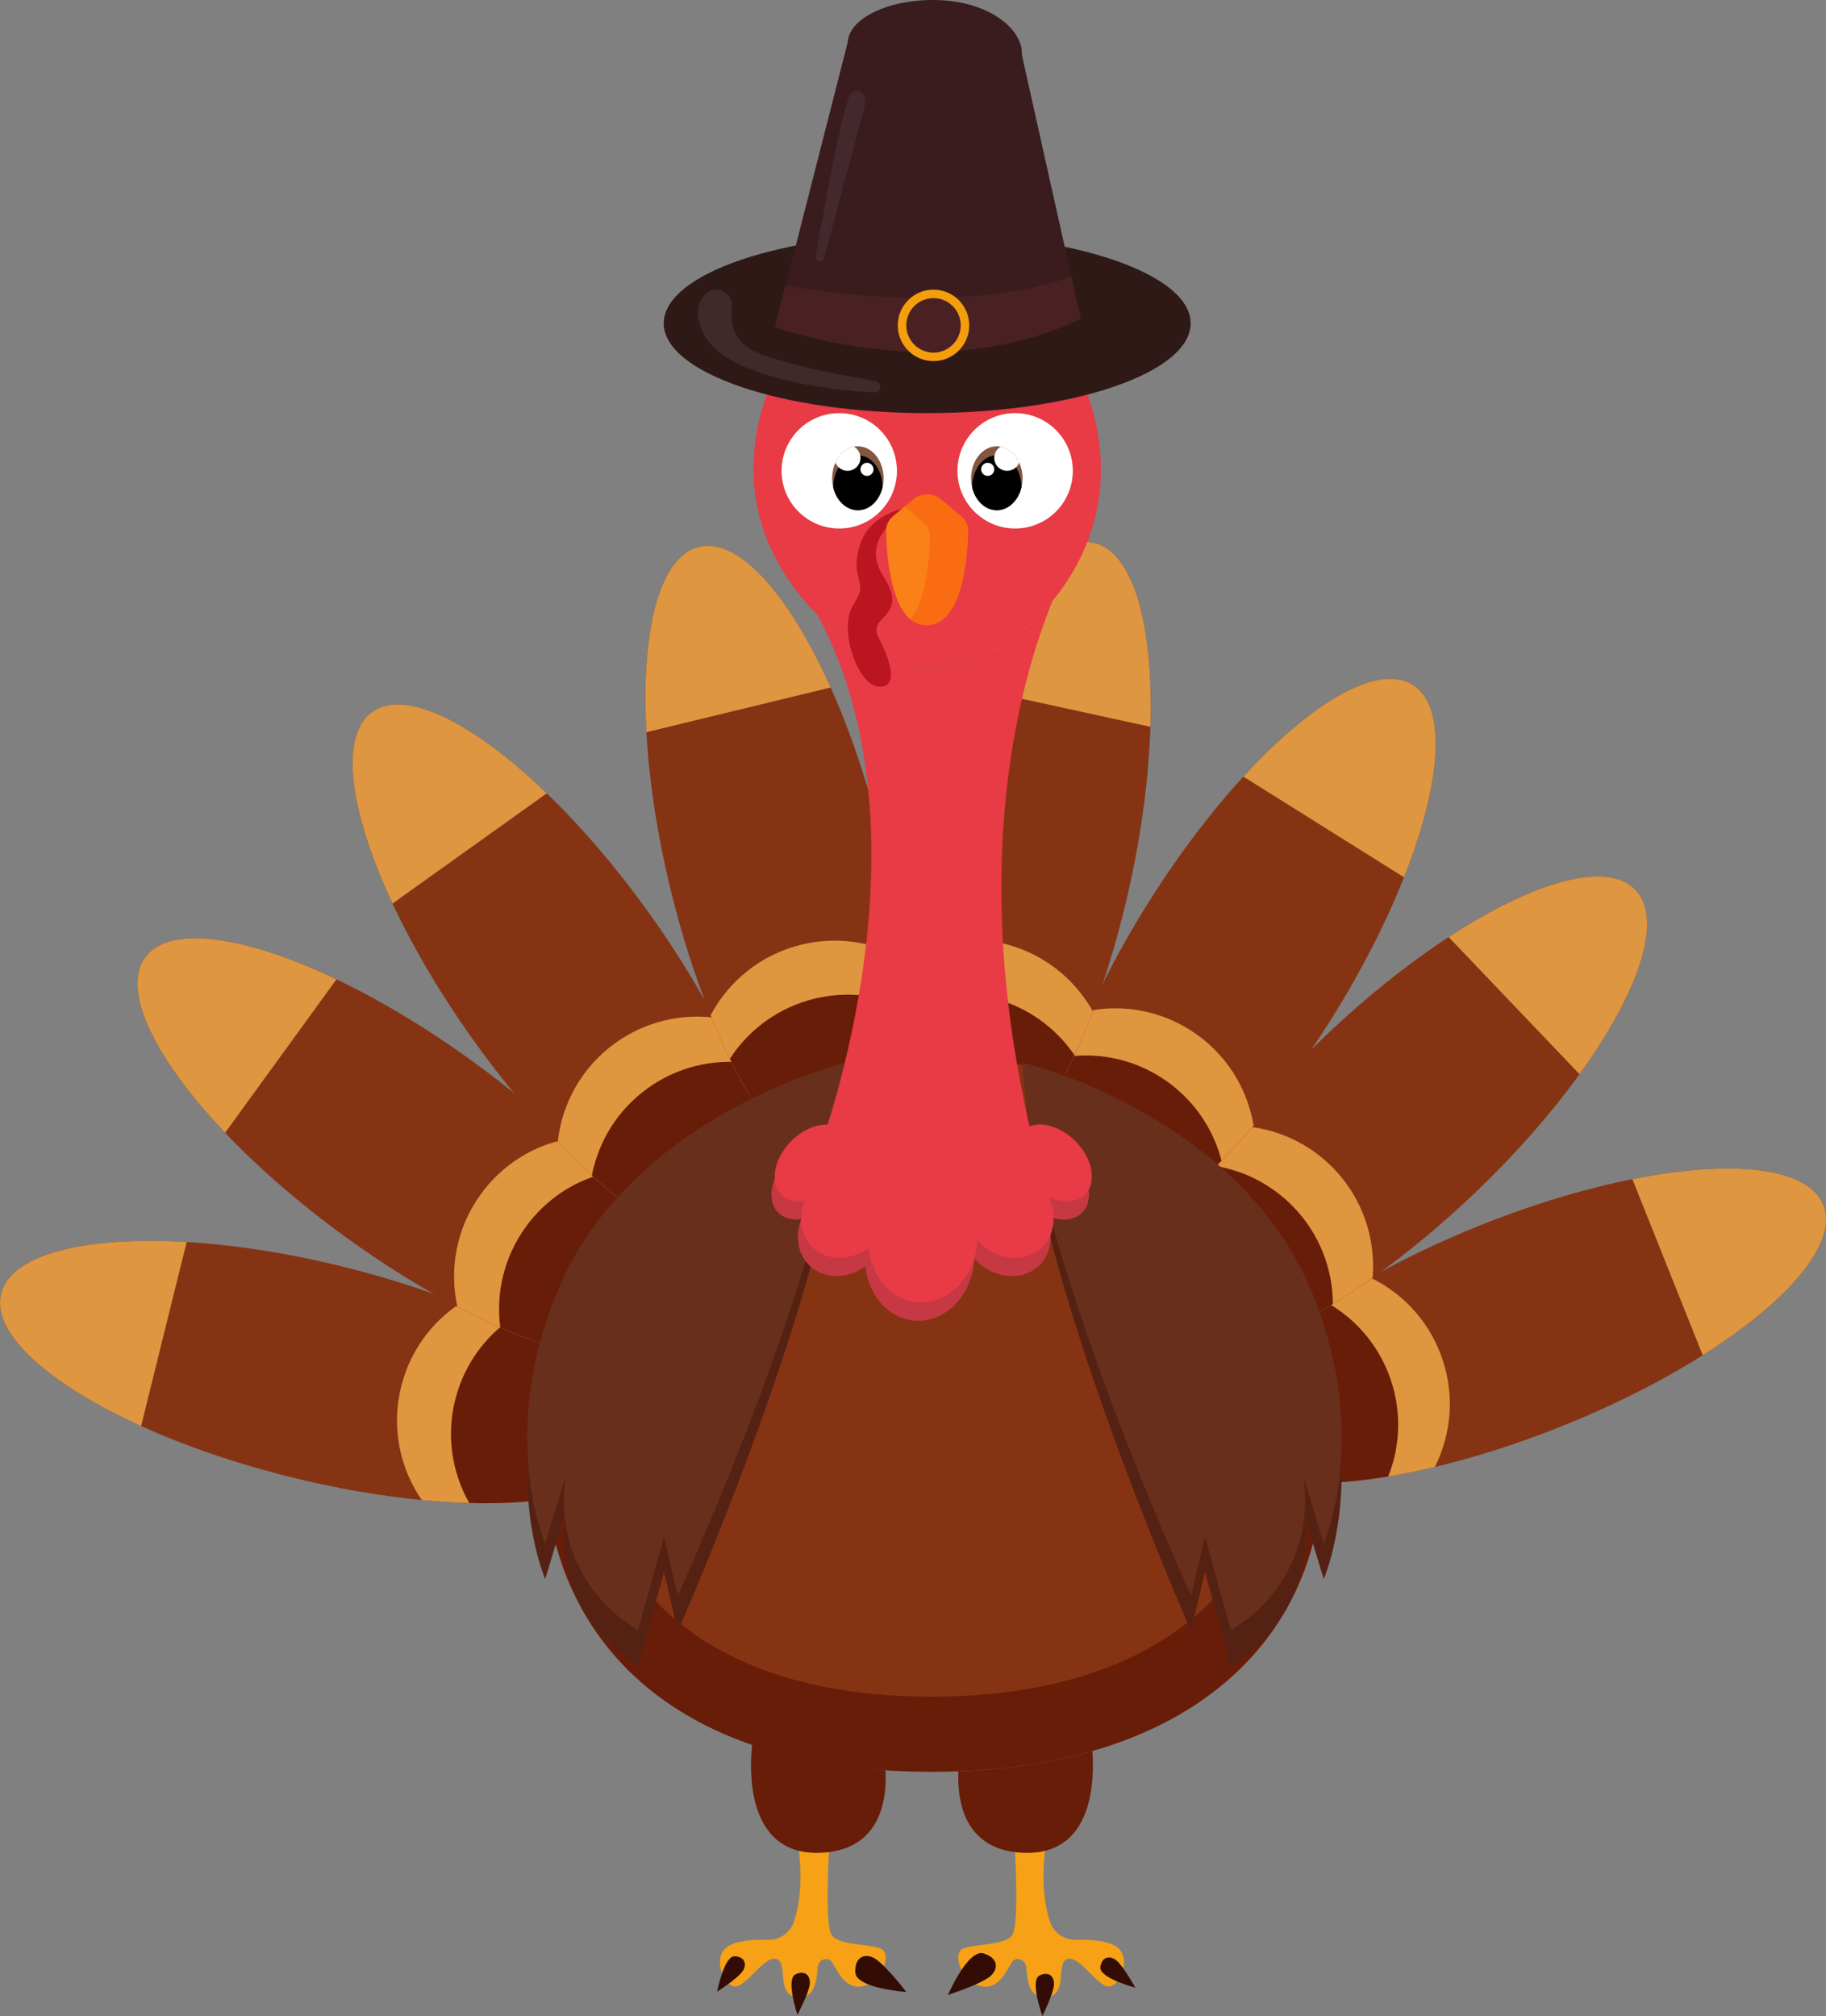 <?xml version="1.0" encoding="UTF-8"?>
<svg id="Layer_2" data-name="Layer 2" xmlns="http://www.w3.org/2000/svg" viewBox="0 0 1479.88 1633.77">
  <rect x="0" y="0" width="1479.88" height="1633.77" fill="#808080" stroke="none"/>
  <defs>
    <style>
      .cls-1 {
        fill: #682f1c;
      }

      .cls-2 {
        fill: #bb1520;
      }

      .cls-3 {
        fill: #f7a116;
      }

      .cls-4 {
        fill: #4a2123;
      }

      .cls-5 {
        fill: #681d09;
      }

      .cls-6 {
        fill: #835641;
      }

      .cls-7 {
        fill: #552113;
      }

      .cls-8 {
        fill: #fa8017;
      }

      .cls-9 {
        fill: #462e32;
        opacity: .77;
      }

      .cls-10 {
        fill: #3a1c1f;
      }

      .cls-11 {
        fill: #fa6c11;
      }

      .cls-12 {
        fill: #e0953f;
      }

      .cls-13 {
        fill: #fff;
      }

      .cls-14 {
        fill: #e83b45;
      }

      .cls-15 {
        fill: #330d05;
      }

      .cls-16 {
        fill: #2f1917;
      }

      .cls-17 {
        fill: #863314;
      }

      .cls-18 {
        fill: #c63844;
      }

      .cls-19 {
        fill: #f49e0e;
      }

      .cls-20 {
        fill: #de9641;
      }
    </style>
  </defs>
  <g id="_ëÎÓÈ_1" data-name="ëÎÓÈ 1">
    <g>
      <g>
        <g>
          <g>
            <path class="cls-17" d="M278.43,1026.65c33.81,8.37,65.56,18.55,94.13,29.82,12.93,5.1,25.19,10.42,36.72,15.91,69.74,33.19,112.06,72.29,104.44,103.05-7.39,29.83-59.92,44.67-133.42,42.64-12.28-.34-25.15-1.15-38.5-2.43-32.9-3.18-68.67-9.28-105.62-18.44-45.17-11.19-86.66-25.59-121.83-41.54-75.09-34.05-121.42-75.18-113.47-107.25,7.94-32.07,68.11-46.82,150.41-41.89,38.55,2.31,81.96,8.94,127.13,20.12Z"/>
            <path class="cls-20" d="M151.3,1006.53l-36.94,149.14c-75.09-34.05-121.42-75.18-113.47-107.25,7.94-32.07,68.11-46.82,150.41-41.89Z"/>
            <path class="cls-12" d="M372.56,1056.47c12.93,5.1,25.19,10.42,36.72,15.91,69.74,33.19,112.06,72.29,104.44,103.05-7.39,29.83-59.92,44.67-133.42,42.64-12.28-.34-25.15-1.15-38.5-2.43-17.78-25.87-24.84-58.93-16.7-91.8,7.12-28.75,24.59-52.2,47.45-67.37Z"/>
            <path class="cls-5" d="M380.3,1218.08c-13.84-24.42-18.72-53.99-11.43-83.39,6.37-25.71,21.02-47.19,40.41-62.3,69.74,33.19,112.06,72.29,104.44,103.05-7.39,29.83-59.92,44.67-133.42,42.64Z"/>
          </g>
          <g>
            <path class="cls-17" d="M382.97,860.08c28.19,20.46,53.79,41.82,76.03,63.01,10.06,9.58,19.43,19.13,28.05,28.54,52.17,56.96,76.69,109.09,58.07,134.74-18.05,24.87-72.32,18.88-139.67-10.61-11.26-4.93-22.88-10.51-34.76-16.72-29.29-15.31-60.15-34.4-90.95-56.77-37.66-27.34-70.69-56.27-97.3-84.27-56.79-59.77-84.27-115.29-64.86-142.03,19.41-26.74,80.71-17.8,155.13,17.7,34.86,16.63,72.6,39.08,110.26,66.42Z"/>
            <path class="cls-20" d="M272.71,793.66l-90.27,124.34c-56.79-59.77-84.27-115.29-64.86-142.03,19.41-26.74,80.71-17.8,155.13,17.7Z"/>
            <path class="cls-12" d="M459,923.08c10.06,9.58,19.43,19.13,28.05,28.54,52.17,56.96,76.69,109.09,58.07,134.74-18.05,24.87-72.32,18.88-139.67-10.61-11.26-4.93-22.88-10.51-34.76-16.72-6.76-30.66-.88-63.94,19.02-91.34,17.4-23.97,42.4-39.13,69.29-44.61Z"/>
            <path class="cls-5" d="M405.46,1075.76c-3.65-27.84,2.94-57.07,20.74-81.58,15.56-21.44,37.21-35.84,60.86-42.55,52.17,56.96,76.69,109.09,58.07,134.74-18.05,24.87-72.32,18.88-139.67-10.61Z"/>
          </g>
          <g>
            <path class="cls-17" d="M526.68,740.85c20.25,28.34,37.77,56.71,52.15,83.85,6.51,12.27,12.37,24.3,17.56,35.96,31.43,70.55,38.18,127.77,12.39,146.2-25,17.87-74.57-5-129.11-54.31-9.12-8.24-18.37-17.22-27.68-26.87-22.93-23.8-46.15-51.69-68.28-82.66-27.06-37.86-49.22-75.77-65.59-110.75-34.93-74.68-43.41-136.05-16.52-155.26,26.88-19.21,82.19,8.69,141.53,65.93,27.8,26.81,56.48,60.06,83.54,97.93Z"/>
            <path class="cls-20" d="M443.14,642.93l-125.01,89.33c-34.93-74.68-43.41-136.05-16.52-155.26,26.88-19.21,82.19,8.69,141.53,65.93Z"/>
            <path class="cls-12" d="M578.83,824.7c6.51,12.27,12.37,24.3,17.56,35.96,31.43,70.55,38.18,127.77,12.39,146.2-25,17.87-74.57-5-129.11-54.31-9.12-8.24-18.37-17.22-27.68-26.87,3.3-31.22,19.43-60.93,46.98-80.61,24.1-17.22,52.61-23.69,79.85-20.36Z"/>
            <path class="cls-5" d="M479.68,952.55c5.36-27.56,20.87-53.2,45.51-70.81,21.55-15.4,46.65-22.2,71.21-21.08,31.43,70.55,38.18,127.77,12.39,146.2-25,17.87-74.57-5-129.11-54.31Z"/>
          </g>
          <g>
            <path class="cls-17" d="M714.16,679.19c8.21,33.85,13.87,66.71,17.09,97.26,1.46,13.82,2.41,27.16,2.87,39.92,2.83,77.19-12.27,132.79-43.07,140.26-29.86,7.24-67.32-32.47-99.51-98.58-5.38-11.05-10.61-22.83-15.64-35.26-12.39-30.64-23.52-65.18-32.49-102.17-10.97-45.23-17.39-88.67-19.51-127.23-4.53-82.32,10.51-142.42,42.62-150.21,32.11-7.79,73.01,38.74,106.7,113.99,15.78,35.25,29.98,76.8,40.95,122.03Z"/>
            <path class="cls-20" d="M673.22,557.16l-149.32,36.22c-4.53-82.32,10.51-142.42,42.62-150.21,32.11-7.79,73.01,38.74,106.7,113.99Z"/>
            <path class="cls-12" d="M731.25,776.45c1.46,13.82,2.41,27.16,2.87,39.92,2.83,77.19-12.27,132.79-43.07,140.26-29.86,7.24-67.32-32.47-99.51-98.58-5.38-11.05-10.61-22.83-15.64-35.26,14.71-27.73,40.77-49.27,73.67-57.25,28.78-6.98,57.65-2.34,81.68,10.92Z"/>
            <path class="cls-5" d="M591.54,858.04c15.25-23.57,39.22-41.56,68.65-48.7,25.75-6.24,51.56-3.19,73.93,7.02,2.83,77.19-12.27,132.79-43.07,140.26-29.86,7.24-67.32-32.47-99.51-98.58Z"/>
          </g>
        </g>
        <g>
          <path class="cls-17" d="M1199.78,992.97c-32.35,12.93-62.4,27.36-89.16,42.44-12.11,6.82-23.53,13.78-34.19,20.79-64.54,42.43-101.1,86.96-89.34,116.39,11.4,28.54,65.48,36.04,138.01,23.96,12.12-2.02,24.76-4.58,37.8-7.69,32.15-7.66,66.75-18.6,102.1-32.73,43.21-17.27,82.33-37.22,114.99-57.84,69.72-44.02,109.97-91.1,97.71-121.79-12.26-30.68-73.88-37.05-154.73-20.89-37.87,7.57-79.96,20.08-123.18,37.35Z"/>
          <path class="cls-20" d="M1322.96,955.62l57.02,142.68c69.72-44.02,109.97-91.1,97.71-121.79-12.26-30.68-73.88-37.05-154.73-20.89Z"/>
          <path class="cls-12" d="M1110.62,1035.41c-12.11,6.82-23.53,13.78-34.19,20.79-64.54,42.43-101.1,86.96-89.34,116.39,11.4,28.54,65.48,36.04,138.01,23.96,12.12-2.02,24.76-4.58,37.8-7.69,14.07-28.06,16.53-61.78,3.96-93.22-10.99-27.5-31.5-48.34-56.24-60.24Z"/>
          <path class="cls-5" d="M1125.09,1196.55c10.37-26.09,11.14-56.05-.1-84.17-9.83-24.6-27.29-43.87-48.57-56.18-64.54,42.43-101.1,86.96-89.34,116.39,11.4,28.54,65.48,36.04,138.01,23.96Z"/>
        </g>
        <g>
          <path class="cls-17" d="M1073.66,839.97c-25.2,24.05-47.71,48.64-66.93,72.61-8.69,10.84-16.7,21.55-23.98,32.04-44.08,63.42-61.42,118.37-39.54,141.3,21.22,22.23,74.19,9.05,137-29.19,10.5-6.39,21.27-13.48,32.22-21.22,26.98-19.09,55.01-42.14,82.55-68.42,33.67-32.13,62.54-65.22,85.16-96.52,48.29-66.82,68.11-125.52,45.29-149.43-22.81-23.9-82.37-6.85-151.37,38.27-32.33,21.14-66.72,48.43-100.39,80.56Z"/>
          <path class="cls-20" d="M1174.05,759.41l106.08,111.15c48.29-66.82,68.11-125.52,45.29-149.43-22.81-23.9-82.37-6.85-151.37,38.27Z"/>
          <path class="cls-12" d="M1006.74,912.57c-8.69,10.84-16.7,21.55-23.98,32.04-44.08,63.42-61.42,118.37-39.54,141.3,21.22,22.23,74.19,9.05,137-29.19,10.5-6.39,21.27-13.48,32.22-21.22,2.6-31.28-7.68-63.49-31.06-87.98-20.45-21.42-47.25-33.12-74.63-34.95Z"/>
          <path class="cls-5" d="M1080.21,1056.72c-.1-28.07-10.54-56.16-31.46-78.08-18.29-19.16-41.67-30.54-66-34.04-44.08,63.42-61.42,118.37-39.54,141.3,21.22,22.23,74.19,9.05,137-29.19Z"/>
        </g>
        <g>
          <path class="cls-17" d="M930.24,732.19c-18.5,29.52-34.26,58.89-46.97,86.86-5.75,12.65-10.88,25-15.35,36.96-27.1,72.33-30.36,129.85-3.5,146.68,26.04,16.32,74.13-9.51,125.58-62.04,8.6-8.78,17.29-18.3,26-28.5,21.45-25.15,42.93-54.39,63.14-86.65,24.71-39.44,44.54-78.61,58.75-114.53,30.34-76.66,35.08-138.43,7.08-155.98-28-17.55-81.52,13.66-137.28,74.39-26.12,28.45-52.73,63.38-77.44,102.81Z"/>
          <path class="cls-20" d="M1007.68,629.37l130.2,81.59c30.34-76.66,35.08-138.43,7.08-155.98-28-17.55-81.52,13.66-137.28,74.39Z"/>
          <path class="cls-12" d="M883.26,819.04c-5.75,12.65-10.88,25-15.35,36.96-27.1,72.33-30.36,129.85-3.5,146.68,26.04,16.32,74.13-9.51,125.58-62.04,8.6-8.78,17.29-18.3,26-28.5-5.19-30.96-23.09-59.64-51.78-77.62-25.1-15.73-53.95-20.45-80.94-15.48Z"/>
          <path class="cls-5" d="M989.99,940.64c-7.02-27.18-24.06-51.83-49.72-67.92-22.45-14.07-47.91-19.33-72.35-16.72-27.1,72.33-30.36,129.85-3.5,146.68,26.04,16.32,74.13-9.51,125.58-62.04Z"/>
        </g>
        <g>
          <path class="cls-17" d="M744.14,679.23c-7.42,34.03-12.32,67.01-14.83,97.63-1.14,13.85-1.78,27.21-1.95,39.97-1.03,77.23,15.35,132.47,46.31,139.22,30.02,6.55,66.55-34.03,97.2-100.86,5.12-11.17,10.08-23.07,14.82-35.62,11.68-30.92,22-65.71,30.12-102.9,9.92-45.47,15.32-89.05,16.55-127.65,2.62-82.41-13.81-142.14-46.1-149.18-32.28-7.04-72.09,40.42-104.02,116.44-14.96,35.61-28.19,77.48-38.11,122.95Z"/>
          <path class="cls-20" d="M782.24,556.29l150.12,32.74c2.62-82.41-13.81-142.14-46.1-149.18-32.28-7.04-72.09,40.42-104.02,116.44Z"/>
          <path class="cls-12" d="M729.31,776.86c-1.14,13.85-1.78,27.21-1.95,39.97-1.03,77.23,15.35,132.47,46.31,139.22,30.02,6.55,66.55-34.03,97.2-100.86,5.12-11.17,10.08-23.07,14.82-35.62-15.35-27.38-41.9-48.31-74.98-55.53-28.94-6.31-57.69-1-81.41,12.81Z"/>
          <path class="cls-5" d="M870.87,855.19c-15.8-23.21-40.17-40.64-69.76-47.1-25.88-5.65-51.62-1.99-73.75,8.73-1.03,77.23,15.35,132.47,46.31,139.22,30.02,6.55,66.55-34.03,97.2-100.86Z"/>
        </g>
      </g>
      <g>
        <path class="cls-5" d="M1065.19,1125.74c35.65,167.55-69.73,310.17-310.17,310.17s-335.36-140.73-310.17-310.17c26.62-179.1,143.8-268.82,315.1-268.82s267.13,89.72,305.24,268.82Z"/>
        <path class="cls-17" d="M1032.73,1097.47c31.9,149.93-62.4,277.55-277.55,277.55s-300.08-125.93-277.55-277.55c23.82-160.27,128.68-240.54,281.96-240.54s239.03,80.28,273.13,240.54Z"/>
        <g>
          <path class="cls-7" d="M683.48,885.54s-169.44,44.94-230.28,186.29c-50.69,117.77-11.35,207.87-11.35,207.87l17.03-56.27s-18.45,78.15,58.19,126.6l21.1-76.09,11.15,47.96s128.49-290.19,134.16-436.36"/>
          <path class="cls-1" d="M685.95,861.16s-171.93,40.71-232.77,182.05c-50.69,117.77-11.35,207.87-11.35,207.87l17.03-56.27s-18.45,78.15,58.19,126.6l21.1-76.09,11.15,47.96s130.97-285.96,136.65-432.12"/>
        </g>
        <g>
          <path class="cls-7" d="M831.19,885.54s169.44,44.94,230.28,186.29c50.69,117.77,11.35,207.87,11.35,207.87l-17.03-56.27s18.45,78.15-58.19,126.6l-21.1-76.09-11.15,47.96s-128.49-290.19-134.16-436.36"/>
          <path class="cls-1" d="M828.71,861.16s171.93,40.71,232.77,182.05c50.69,117.77,11.35,207.87,11.35,207.87l-17.03-56.27s18.45,78.15-58.19,126.6l-21.1-76.09-11.15,47.96s-130.97-285.96-136.65-432.12"/>
        </g>
      </g>
      <path class="cls-14" d="M892.23,381.56c0,9.86-.95,19.51-2.73,28.88-14.17,74.83-81.02,131.58-138.06,131.58-.4,0-.81,0-1.21,0-51.5-.89-121.85-57.56-136.73-132.02-1.85-9.23-2.84-18.73-2.84-28.44,0-88.63,63.04-160.46,140.79-160.46s140.79,71.84,140.79,160.46Z"/>
      <path class="cls-14" d="M849.41,970.01s-141.06,80.1-189.78-26.19c0,0,102.89-259.77,2.91-445.54,27.4,27.12,61.03,43.74,88.91,43.74,35.02,0,73.73-21.39,101.69-55.21-27.05,65.7-76.25,234.94-3.73,483.2Z"/>
      <g>
        <ellipse class="cls-14" cx="656.47" cy="957.11" rx="36.19" ry="24.98" transform="translate(-484.5 744.53) rotate(-45)"/>
        <ellipse class="cls-14" cx="683.48" cy="996.77" rx="39.67" ry="34.06" transform="translate(-513.89 832.44) rotate(-47.75)"/>
        <ellipse class="cls-14" cx="851.31" cy="957.11" rx="24.98" ry="36.19" transform="translate(-427.44 882.3) rotate(-45)"/>
        <ellipse class="cls-14" cx="814.67" cy="996.77" rx="34.06" ry="39.67" transform="translate(-458.57 806.75) rotate(-42.25)"/>
        <ellipse class="cls-14" cx="745.39" cy="1018.96" rx="51.24" ry="44" transform="translate(-339.83 1664.09) rotate(-84.54)"/>
      </g>
      <g>
        <path class="cls-18" d="M652.03,973.18l-2.77,14.77c-7.21.95-13.84-.7-18.38-5.25-6.32-6.32-7.06-16.7-2.93-27.07.4,4.81,2.18,9.09,5.42,12.33,4.61,4.6,11.34,6.24,18.66,5.21Z"/>
        <path class="cls-18" d="M704.06,1011.3c.35,3.78,1.07,7.44,2.12,10.92-1.48,1.39-3.01,2.66-4.61,3.8-14.35,10.37-32.92,10.86-44.76.1-10.07-9.14-12.51-23.91-7.53-37.52.23,8.72,3.56,16.91,10.02,22.78,11.23,10.21,28.53,10.3,42.53,1.43l2.24-1.52Z"/>
        <path class="cls-18" d="M876.9,982.7c-5.51,5.51-14.08,6.77-23.05,4.29h0c-.1-5.77-1.53-11.71-4.29-17.31,11.25,5.43,22.94,5.18,29.84-1.71,1.09-1.09,2.01-2.29,2.76-3.59.94,7.19-.72,13.8-5.25,18.33Z"/>
        <path class="cls-18" d="M841.34,1026.13c-13.91,12.64-37.12,9.75-51.85-6.43,1.07-3.6,1.81-7.37,2.19-11.29.11-1.18.19-2.36.23-3.52,0,.01.02.03.04.04,14.73,16.22,37.96,19.11,51.88,6.46,3.34-3.03,5.84-6.68,7.5-10.7.43,9.69-2.87,18.97-9.99,25.43Z"/>
        <path class="cls-18" d="M701.82,1012.82c-.09.65-.16,1.3-.23,1.96-.37,3.83-.36,7.6-.02,11.25,2.19,23.23,18.05,41.95,38.94,43.94,24.19,2.31,45.98-18.66,48.68-46.82.1-1.07.18-2.13.22-3.19-6.68,22.12-25.66,37.26-46.4,35.27-17.5-1.67-31.46-15.06-36.83-33.01-1.04-3.49-1.76-7.15-2.12-10.92l-2.24,1.52Z"/>
      </g>
      <g>
        <ellipse class="cls-14" cx="658.96" cy="942.38" rx="36.19" ry="24.98" transform="translate(-473.36 741.97) rotate(-45)"/>
        <ellipse class="cls-14" cx="685.96" cy="982.03" rx="39.67" ry="34.06" transform="translate(-502.17 829.47) rotate(-47.75)"/>
        <ellipse class="cls-14" cx="853.8" cy="942.38" rx="24.98" ry="36.19" transform="translate(-416.29 879.74) rotate(-45)"/>
        <ellipse class="cls-14" cx="817.15" cy="982.03" rx="34.06" ry="39.67" transform="translate(-448.01 804.59) rotate(-42.25)"/>
        <ellipse class="cls-14" cx="747.88" cy="1004.23" rx="51.24" ry="44" transform="translate(-322.91 1653.23) rotate(-84.54)"/>
      </g>
      <g>
        <path class="cls-14" d="M649.26,987.95c.09,0,.18-.02.28-.04-.09.23-.18.47-.26.7,0-.22-.01-.45-.01-.67Z"/>
        <path class="cls-14" d="M704.06,1011.3c-.74.53-1.48,1.04-2.24,1.52l2.24-1.52Z"/>
        <path class="cls-14" d="M789.49,1019.7c-.02.09-.05.17-.08.26,0-.11.01-.22.01-.33,0,.01.02.03.04.04,0,0,.01.02.03.03Z"/>
      </g>
      <g>
        <circle class="cls-13" cx="680.17" cy="381.56" r="46.75"/>
        <g>
          <path class="cls-6" d="M716.11,387.6c0,2.61-.31,5.14-.89,7.52-2.59,10.64-10.54,18.39-19.95,18.39s-17.38-7.77-19.96-18.43c-.58-2.37-.89-4.88-.89-7.48,0-4.62.98-8.97,2.7-12.73,3.07-6.77,8.54-11.65,14.97-12.88,1.04-.2,2.1-.3,3.18-.3,11.51,0,20.85,11.6,20.85,25.9Z"/>
          <path d="M715.22,394.81c0,.1,0,.21,0,.31-2.59,10.64-10.54,18.39-19.95,18.39s-17.38-7.77-19.96-18.43c0-.09,0-.18,0-.27,0-14.26,8.94-25.82,19.97-25.82s19.96,11.56,19.96,25.82Z"/>
          <path class="cls-13" d="M697.34,371.08c0,5.79-4.69,10.48-10.47,10.48-4.45,0-8.25-2.78-9.76-6.69,3.07-6.77,8.54-11.65,14.97-12.88,3.14,1.81,5.26,5.2,5.26,9.09Z"/>
          <circle class="cls-13" cx="702.65" cy="380.37" r="5.3"/>
        </g>
      </g>
      <g>
        <circle class="cls-13" cx="822.72" cy="381.56" r="46.75"/>
        <g>
          <path class="cls-6" d="M787.02,387.6c0,2.61.31,5.14.89,7.52,2.59,10.64,10.54,18.39,19.95,18.39s17.38-7.77,19.96-18.43c.58-2.37.89-4.88.89-7.48,0-4.62-.98-8.97-2.7-12.73-3.07-6.77-8.54-11.65-14.97-12.88-1.04-.2-2.1-.3-3.18-.3-11.51,0-20.85,11.6-20.85,25.9Z"/>
          <path d="M787.9,394.81c0,.1,0,.21,0,.31,2.59,10.64,10.54,18.39,19.95,18.39s17.38-7.77,19.96-18.43c0-.09,0-.18,0-.27,0-14.26-8.94-25.82-19.97-25.82s-19.96,11.56-19.96,25.82Z"/>
          <path class="cls-13" d="M805.78,371.08c0,5.79,4.68,10.48,10.47,10.48,4.45,0,8.25-2.78,9.76-6.69-3.07-6.77-8.54-11.65-14.97-12.88-3.14,1.81-5.26,5.2-5.26,9.09Z"/>
          <circle class="cls-13" cx="800.48" cy="380.37" r="5.3"/>
        </g>
      </g>
      <g>
        <path class="cls-10" d="M828.2,44.74c-1.21,20.21-28.91,31.07-68.77,28.69-39.86-2.39-73.55-19.33-72.34-39.54,1.21-20.21,36.86-36.04,76.72-33.65,39.86,2.39,65.6,24.29,64.39,44.51Z"/>
        <g>
          <ellipse class="cls-16" cx="751.45" cy="262.05" rx="213.52" ry="72.75"/>
          <path class="cls-10" d="M875.88,258.3s0,0,0,0c-82.22,39.42-171.13,27.08-221.09,14.55-7.24-1.81-13.65-3.63-19.11-5.29-2.8-.86-5.34-1.67-7.61-2.42h0s8.58-33.6,8.58-33.6l50.47-197.66,141.11,10.85,39.98,179.08,7.7,34.48Z"/>
          <path class="cls-4" d="M875.88,258.3s0,0,0,0c-100.21,48.04-210.36,19.21-247.81,6.84h0s8.58-33.6,8.58-33.6c153.89,26.12,230.52-6.87,231.55-7.73l7.7,34.48Z"/>
          <path class="cls-19" d="M756.55,234.72c-15.99,0-28.96,12.96-28.96,28.96s12.96,28.96,28.96,28.96,28.96-12.96,28.96-28.96-12.97-28.96-28.96-28.96ZM756.55,285.74c-12.18,0-22.06-9.88-22.06-22.06s9.88-22.06,22.06-22.06,22.06,9.88,22.06,22.06-9.88,22.06-22.06,22.06Z"/>
          <path class="cls-9" d="M573.29,237.09c8.9-6.49,21.18,1.29,19.82,12.22-1.44,11.54-.4,30.09,27.72,39.32,35.92,11.79,73.97,17.18,89.06,20.4,3.42.73,4.76,4.88,2.43,7.48h0c-.9,1-2.18,1.54-3.52,1.5-16.7-.54-120.96-7.74-139.35-49.08-7.79-17.51-2.03-27.55,3.85-31.83Z"/>
          <path class="cls-9" d="M664.13,211.65c-1.98-.2-3.38-2.03-3.04-3.99,3.67-21.12,22.42-127.44,28.89-132.22,5.03-3.71,9.4-.52,10.4,2.56.95,2.92.94,6.07.14,9.03l-32.75,122.1c-.43,1.62-1.98,2.69-3.65,2.52h0Z"/>
        </g>
      </g>
      <g>
        <g>
          <path class="cls-3" d="M714.53,1579.57c-8.38-4.66-37.51-2.32-41.3-12.93-3.85-10.78-2.26-50.35-1.33-67.86.23-4.42-3.54-8-7.95-7.53l-10.01,1.06c-3.97.42-6.84,3.99-6.39,7.95,1.36,12.14,2.91,37.4-4.32,57.65-3.13,8.78-11.73,14.44-21.04,14.15-10.32-.32-24.22.32-32.04,5.17-13.51,8.38-3.92,32.17,5.4,32.63,9.32.47,23.65-24.93,33.53-22.34,10.31,2.71-1.16,29.8,17.94,31.2,14.27,1.04,14.99-16.66,15.64-24.48.33-4.03,4-7.16,7.98-6.5.67.11,1.33.32,1.96.67,4.19,2.33,9.32,23.76,25.62,21.43,16.3-2.33,24.69-25.62,16.3-30.28Z"/>
          <path class="cls-15" d="M595.67,1585.36c-8.86-.65-14.47,28.73-14.47,28.73,0,0,15.92-10.22,20.45-16.34,3.59-4.85,2.88-11.74-5.98-12.39Z"/>
          <path class="cls-15" d="M644.75,1599.99c-8.21,3.87,1.53,32.82,1.53,32.82,0,0,9.04-17.08,10.01-24.79.76-6.12-3.32-11.9-11.53-8.03Z"/>
          <path class="cls-15" d="M693.17,1598.34c.59,13.22,41.37,15.99,41.37,15.99,0,0-16.51-21.61-25.55-27.15-7.17-4.39-16.41-2.06-15.82,11.16Z"/>
        </g>
        <g>
          <path class="cls-3" d="M779.89,1579.57c8.38-4.66,37.51-2.32,41.3-12.93,3.85-10.78,2.26-50.35,1.33-67.86-.23-4.42,3.54-8,7.95-7.53l10.01,1.06c3.97.42,6.84,3.99,6.39,7.95-1.36,12.14-2.91,37.4,4.32,57.65,3.13,8.78,11.73,14.44,21.04,14.15,10.32-.32,24.22.32,32.04,5.17,13.51,8.38,3.92,32.17-5.4,32.63-9.32.47-23.65-24.93-33.53-22.34-10.31,2.71,1.16,29.8-17.94,31.2-14.27,1.04-14.99-16.66-15.64-24.48-.33-4.03-4-7.16-7.98-6.5-.67.11-1.33.32-1.96.67-4.19,2.33-9.32,23.76-25.62,21.43-16.3-2.33-24.69-25.62-16.3-30.28Z"/>
          <path class="cls-15" d="M891.79,1594.09c-1.27,9,28.33,16.73,28.33,16.73,0,0-9.35-16.95-15.28-21.99-4.7-3.99-11.79-3.74-13.05,5.26Z"/>
          <path class="cls-15" d="M842.44,1601c-8.11,4.08,2.39,32.77,2.39,32.77,0,0,8.59-17.32,9.35-25.05.6-6.13-3.64-11.8-11.74-7.72Z"/>
          <path class="cls-15" d="M797.17,1583.07c-12.65-3.87-28.92,33.63-28.92,33.63,0,0,25.89-8.32,34.14-14.98,6.54-5.29,7.43-14.77-5.22-18.64Z"/>
        </g>
        <path class="cls-5" d="M663.94,1501.57c-63.29,1.68-55.75-76.79-54.2-89,31.6,11.56,67.59,19.15,107.92,22.03,1.21,22.59-3.19,65.61-53.72,66.96Z"/>
        <path class="cls-5" d="M830.48,1501.57c-49.87-1.33-54.8-43.24-53.77-66.06,40.29-1.49,76.51-7.17,108.62-16.43,1.7,22.49,1.25,83.98-54.85,82.49Z"/>
      </g>
      <path class="cls-2" d="M743.49,409.61s-38.1,3.17-46.7,32.41c-8.6,29.24,8.33,27.72-4.83,47.46-13.15,19.73,3.19,65.54,19.79,66.93s10.36-20.61.33-39.59c-10.03-18.98,25.9-15.32,3.54-50.31-22.36-34.99,27.86-56.9,27.86-56.9Z"/>
      <g>
        <path class="cls-11" d="M784.7,430.55c-.44,20.32-4.29,75.5-33.25,76.2-5.3.13-9.75-1.65-13.51-4.76-16.79-13.92-19.39-54.64-19.74-71.45-.09-4.6,1.89-9,5.41-11.97l9.53-8.03,6.73-5.67c3.24-2.73,7.33-4.22,11.56-4.22,2.11,0,4.19.38,6.14,1.09,1.96.71,3.79,1.76,5.4,3.12l16.31,13.7c3.53,2.97,5.52,7.38,5.42,11.99Z"/>
        <path class="cls-8" d="M753.72,435.27c-.33,15.2-2.57,49.9-15.79,66.71-16.79-13.92-19.39-54.64-19.74-71.45-.09-4.6,1.89-9,5.41-11.97l9.53-8.03,15.17,12.75c3.53,2.97,5.52,7.38,5.42,11.99Z"/>
      </g>
    </g>
  </g>
</svg>